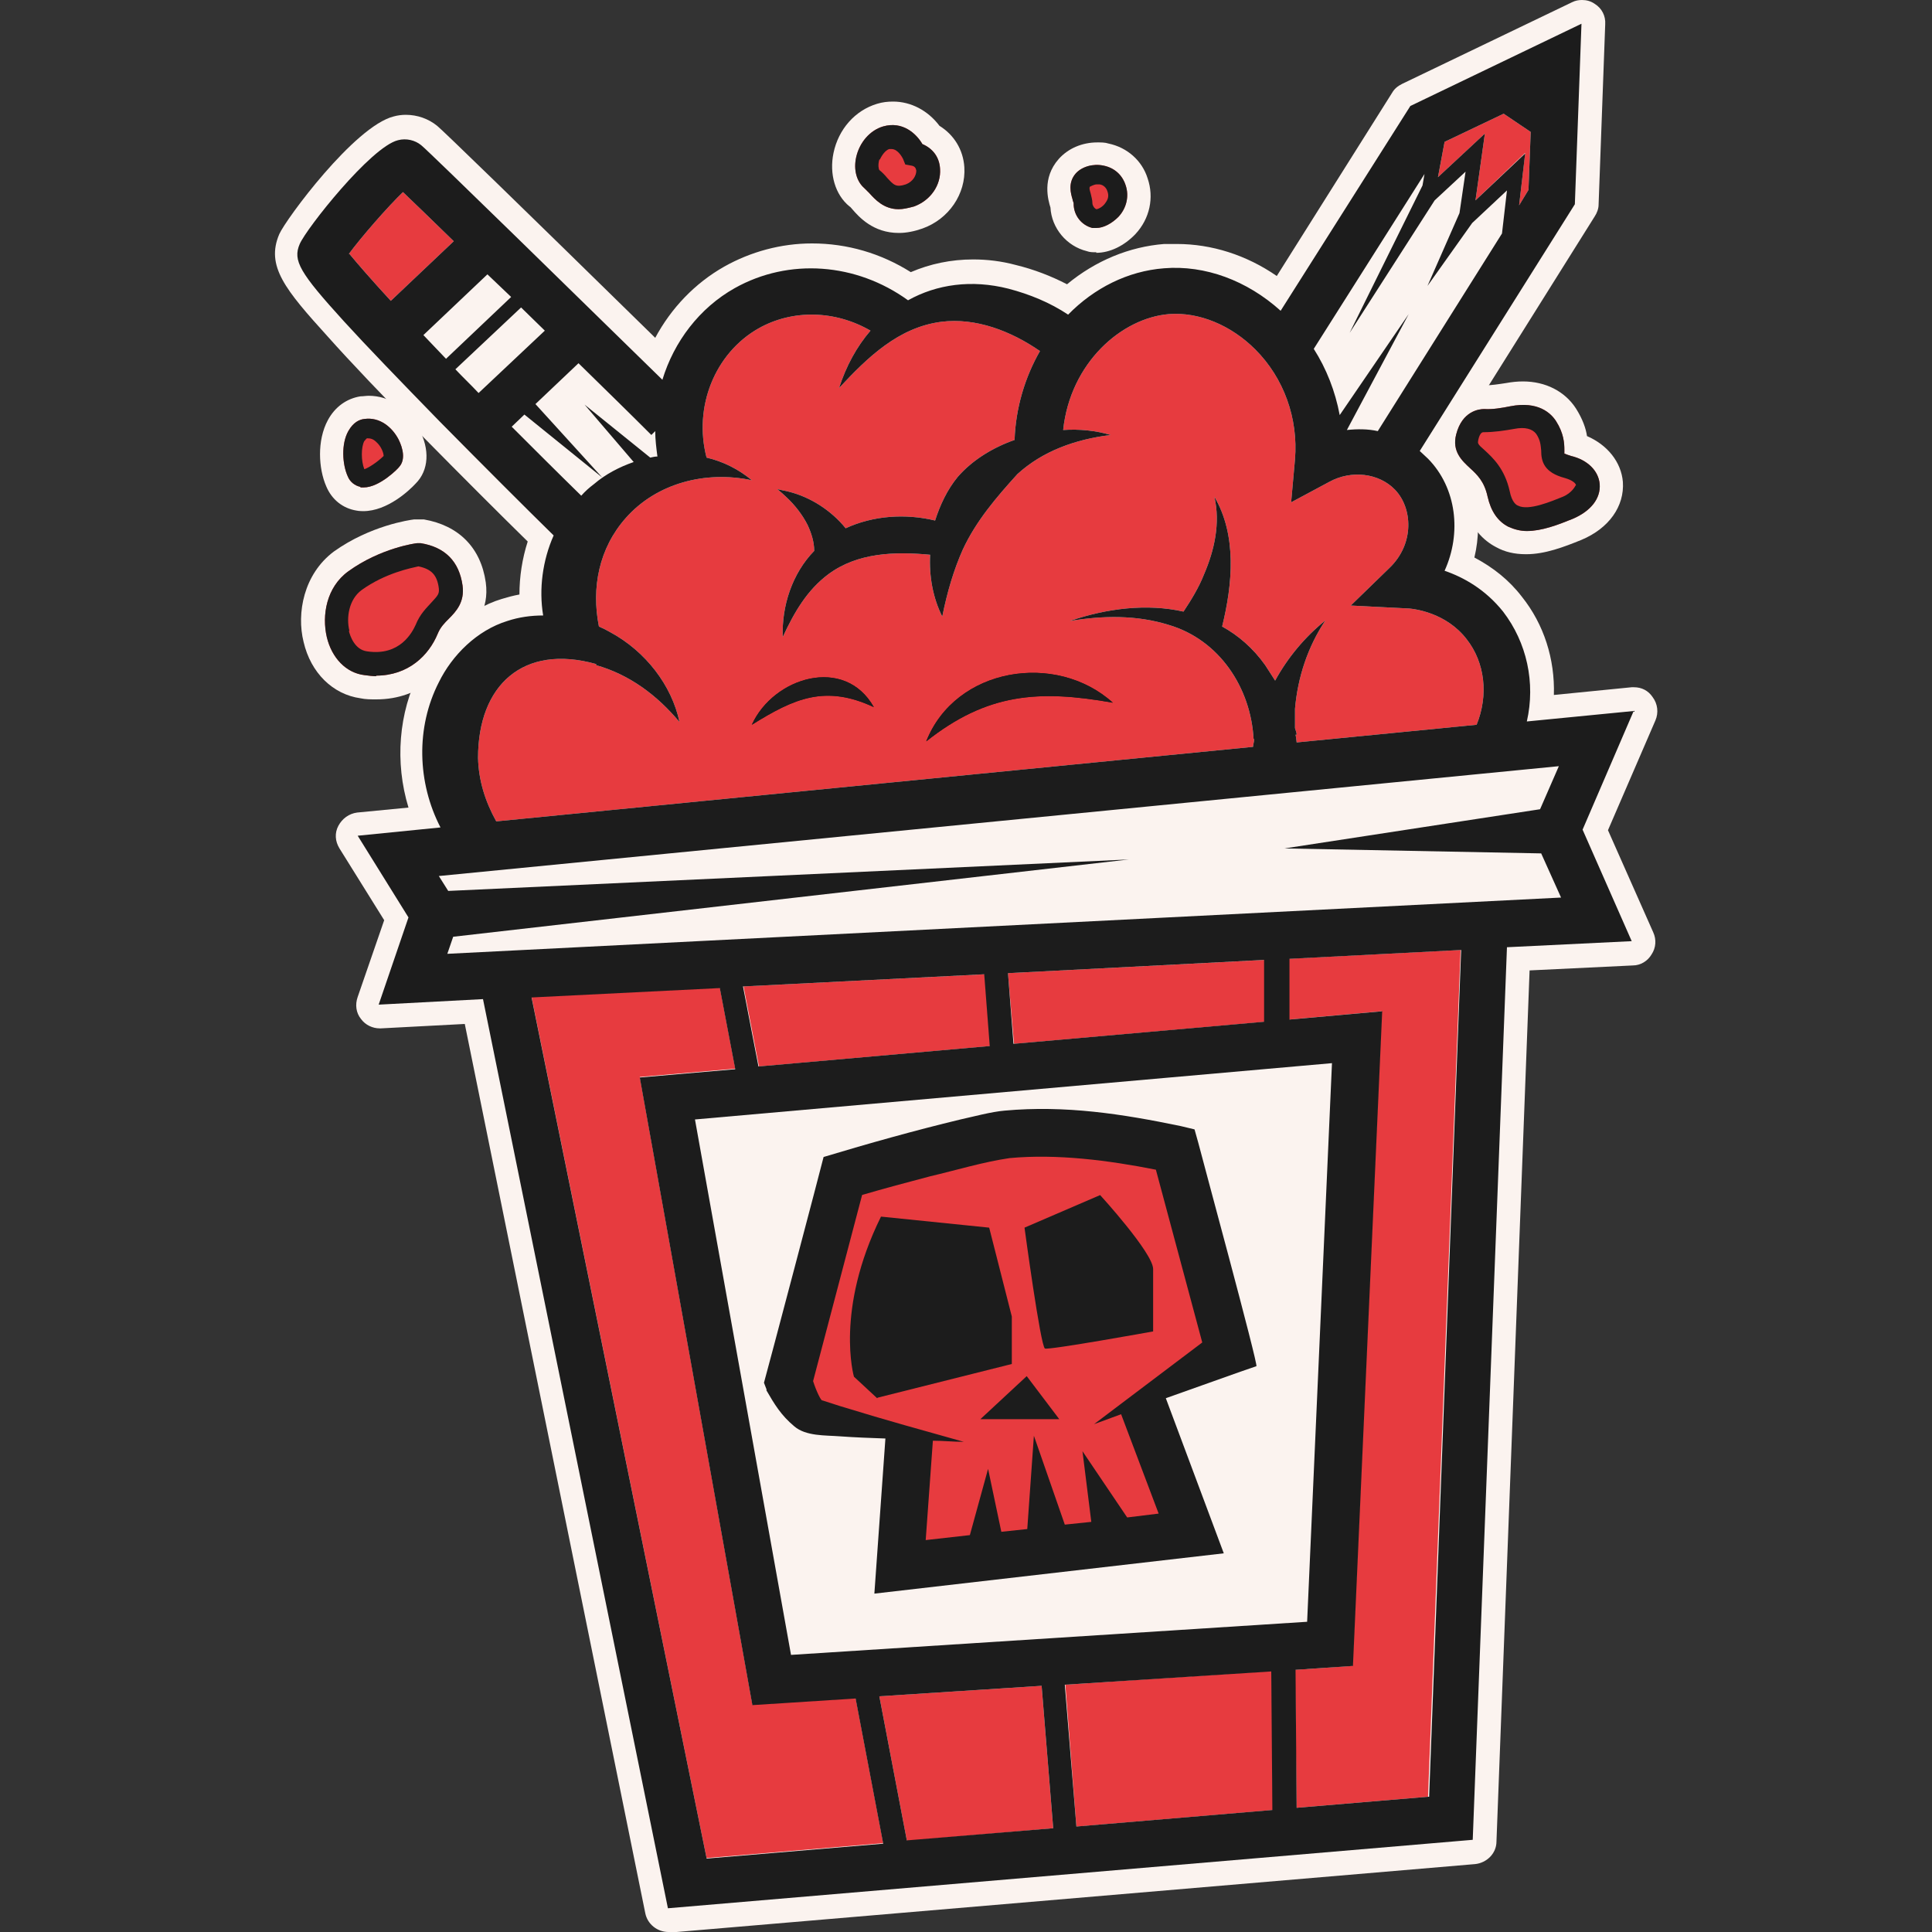 <?xml version="1.0" encoding="UTF-8"?>
<svg id="Capa_1" xmlns="http://www.w3.org/2000/svg" version="1.1" viewBox="0 0 35 35">
  <rect x="0" y="0" width="35" height="35" fill="#333333" stroke="none"/>
  <!-- Generator: Adobe Illustrator 29.0.0, SVG Export Plug-In . SVG Version: 2.1.0 Build 186)  -->
  <defs>
    <style>
      .st0 {
        fill: #1c1c1c;
      }

      .st1 {
        fill: #fbf3ef;
      }

      .st2 {
        fill: #e73b3f;
      }
    </style>
  </defs>
  <g>
    <path class="st1" d="M12.11,35c-.2,0-.38-.14-.42-.34l-3.27-16.11-1.52.08s-.01,0-.02,0c-.13,0-.26-.06-.34-.17-.09-.11-.11-.26-.06-.4l.48-1.39-.81-1.3c-.08-.13-.09-.28-.02-.41.07-.13.19-.22.34-.24l.93-.09c-.25-.82-.18-1.72.2-2.46.32-.63.87-1.13,1.49-1.32.1-.03.21-.06.32-.08,0-.32.05-.65.15-.96-.51-.5-1.2-1.19-1.88-1.88-.74-.75-1.33-1.37-1.74-1.83-.77-.85-1.13-1.28-.88-1.86.12-.27,1.36-1.95,2.07-2.13.07-.02.15-.03.22-.03.21,0,.41.07.57.2.11.09,1.44,1.38,3.95,3.84.29-.54.72-.99,1.25-1.29.48-.27,1.03-.42,1.59-.42.64,0,1.25.18,1.79.52.35-.15.73-.23,1.13-.23.25,0,.51.03.77.1.33.08.64.2.93.35.52-.43,1.13-.68,1.76-.73.07,0,.15,0,.23,0,.63,0,1.26.2,1.81.58l2.09-3.32c.04-.07.1-.12.18-.16L28.48.04c.06-.03.12-.04.18-.04.08,0,.16.02.23.07.13.08.2.22.19.37l-.12,3.27c0,.07-.03.15-.07.21l-2.62,4.18c.45.54.61,1.29.44,2,.34.18.63.41.86.71.4.5.6,1.13.58,1.78l1.41-.14s.03,0,.04,0c.14,0,.26.06.34.18.09.12.11.28.05.42l-.86,1.99.82,1.85c.06.13.05.28-.03.4-.07.12-.2.2-.34.2l-1.87.09-.6,15.78c0,.22-.18.39-.39.41l-14.58,1.24s-.02,0-.04,0Z"/>
    <path class="st1" d="M27.64,10.04c-.2,0-.38-.04-.54-.13-.21-.11-.48-.34-.59-.83-.03-.14-.08-.19-.19-.29-.15-.14-.51-.47-.37-1.03.14-.58.57-.78.92-.78,0,0,.04,0,.04,0,.11,0,.24-.02.37-.04.11-.02.21-.03.31-.03.41,0,.76.18.96.49.12.19.18.36.2.5.37.16.62.47.65.83.03.44-.25.84-.75,1.05-.32.13-.66.26-1,.26Z"/>
    <path class="st1" d="M16.28,4.22c-.46,0-.72-.29-.84-.43-.02-.02-.03-.04-.05-.05-.26-.21-.37-.59-.29-.97.09-.43.39-.77.79-.89.1-.03.19-.04.29-.04.32,0,.63.16.84.44.26.16.43.43.45.75.03.48-.28.94-.76,1.11-.14.05-.29.08-.42.08Z"/>
    <path class="st1" d="M19.86,4.57c-.06,0-.12,0-.17-.02-.37-.09-.64-.42-.66-.79,0,0,0,0,0,0-.04-.13-.16-.53.15-.88.17-.19.42-.3.7-.3.07,0,.14,0,.2.02.34.07.61.31.71.63.12.35.04.73-.22,1.01-.2.21-.46.34-.71.34Z"/>
    <path class="st1" d="M6.81,12.67c-.09,0-.19,0-.28-.02-.5-.07-.9-.46-1.03-1.02-.13-.52,0-1.23.55-1.64.66-.47,1.37-.57,1.45-.58h.03s.04,0,.05,0c.02,0,.05,0,.07,0h.03c.63.11,1.03.51,1.12,1.14.07.51-.21.8-.36.96-.06.07-.09.1-.11.14-.2.49-.71,1.02-1.51,1.02Z"/>
    <path class="st1" d="M6.59,9.26s-.09,0-.13-.01c-.25-.04-.45-.2-.55-.44-.14-.32-.17-.83.03-1.2.13-.24.34-.39.59-.43.05,0,.1-.01.15-.01.37,0,.71.22.91.6.2.37.18.75-.06.99-.11.12-.51.5-.95.5Z"/>
  </g>
  <g>
    <g>
      <path class="st2" d="M19.45,3.69c0,.21.14.39.34.44.02,0,.04,0,.07,0,.13,0,.28-.08.4-.2.15-.16.2-.38.13-.58-.06-.18-.2-.31-.4-.35-.19-.04-.39.02-.5.14-.15.17-.09.37-.06.47,0,.02.02.06.02.07Z"/>
      <path class="st2" d="M19.75,3.38s.07-.04.12-.04c.02,0,.03,0,.05,0,.07.01.12.06.14.12.03.08.02.14-.03.21-.05.08-.14.12-.17.12-.04-.02-.07-.07-.07-.11,0-.06-.02-.12-.03-.17-.03-.1-.03-.12,0-.14Z"/>
    </g>
    <g>
      <path class="st2" d="M6.81,12.24c.59,0,.96-.37,1.12-.76.05-.12.12-.19.2-.27.13-.13.29-.3.25-.6-.06-.44-.32-.7-.76-.77h-.03s-.03,0-.03,0c-.03,0-.67.09-1.25.51-.4.29-.48.8-.39,1.19.09.38.35.65.68.69.08.01.15.02.22.02Z"/>
      <path class="st2" d="M6.33,11.43c-.06-.24-.01-.57.22-.74.43-.31.9-.4,1.03-.43.24.05.34.16.37.4.01.1-.02.13-.13.25-.09.1-.21.21-.29.41-.06.13-.28.57-.88.48-.23-.03-.31-.29-.33-.37Z"/>
    </g>
    <g>
      <path class="st2" d="M15.66,3.41s.06.06.09.09c.1.11.26.29.53.29.08,0,.17-.02.28-.05.3-.11.49-.39.47-.68-.01-.21-.13-.37-.32-.45-.11-.19-.36-.42-.71-.32-.24.07-.43.29-.49.56-.05.23.01.44.15.56Z"/>
      <path class="st2" d="M15.94,2.89s.07-.16.17-.19c.02,0,.03,0,.04,0,.12,0,.2.16.21.18l.04.1.11.02c.06.01.08.04.09.09,0,.09-.06.2-.19.25-.18.06-.22.01-.34-.12-.04-.05-.09-.1-.14-.14-.01-.01-.03-.09,0-.19Z"/>
    </g>
    <g>
      <path class="st2" d="M28.34,8.22s0-.04,0-.07c0-.12-.01-.3-.15-.52-.09-.14-.32-.37-.83-.27-.15.03-.32.06-.47.05h0c-.09,0-.4.03-.51.46-.08.31.11.48.25.61.13.12.26.24.32.52.06.26.18.44.37.54.11.05.22.08.34.08.27,0,.56-.11.83-.22.33-.14.51-.37.49-.63-.02-.24-.22-.44-.52-.51-.06-.02-.09-.03-.11-.04Z"/>
      <path class="st2" d="M28.54,8.8s-.06.13-.23.2c-.2.08-.62.26-.81.16-.03-.01-.11-.06-.15-.26-.09-.41-.31-.61-.45-.74-.14-.12-.13-.13-.12-.19.01-.05.04-.14.09-.14h0c.2,0,.39-.03.56-.06.2-.04.33,0,.4.09.08.12.08.21.09.3,0,.2.05.4.43.5.14.04.2.1.2.13Z"/>
    </g>
    <polygon class="st0" points="17.76 25.71 19.19 25.71 18.6 24.93 17.76 25.71"/>
    <g>
      <path class="st0" d="M13.88,25.18c.15.26.27.46.51.66.21.18.56.16.82.18.27.02.55.03.83.04l-.2,2.81,6.33-.73-1.05-2.81,1.35-.48s.29-.1.29-.1c.05.02-1.02-3.91-1.05-4.04l-.07-.25s-.25-.06-.25-.06c-1.06-.22-2.09-.38-3.19-.28-.24.02-.57.11-.8.16-.83.2-1.65.43-2.48.68-.04.17-1.02,3.88-1.08,4.09,0,0,.05.13.05.13Z"/>
      <path class="st0" d="M15.61,21.65c.41-.12.82-.23,1.24-.34.47-.11.96-.26,1.44-.33.86-.08,1.79.04,2.65.21l.84,3.13-1.96,1.48.49-.18.68,1.8-.57.07-.81-1.2.16,1.28-.48.05-.56-1.61-.12,1.69-.47.05-.24-1.14-.33,1.2-.8.09.13-1.8c.19,0,.37.02.56.02-.71-.2-1.44-.4-2.15-.62-.14-.04-.28-.09-.41-.13-.02.02-.11-.16-.17-.35l.89-3.38Z"/>
    </g>
    <g>
      <path class="st1" d="M29.6,12.88l-1.94.19c.16-.7,0-1.43-.43-1.99-.32-.4-.71-.62-1.06-.74.31-.68.22-1.5-.3-2.03-.05-.05-.1-.09-.15-.14l2.81-4.47.12-3.27-3.1,1.49-2.35,3.71c-.61-.55-1.37-.83-2.11-.77-.66.05-1.27.36-1.74.84-.33-.22-.7-.37-1.08-.47-.67-.17-1.3-.08-1.82.21-.94-.68-2.16-.77-3.14-.22-.64.36-1.1.97-1.31,1.66-1.36-1.33-4.23-4.14-4.37-4.25-.11-.09-.27-.13-.42-.09-.49.12-1.66,1.6-1.78,1.88-.13.3,0,.52.8,1.4.41.45,1,1.06,1.73,1.81.79.8,1.58,1.59,2.07,2.07-.2.45-.27.97-.19,1.45-.22,0-.44.03-.65.1-.55.17-1,.62-1.24,1.11-.42.82-.39,1.82.03,2.63l-1.5.15.92,1.48-.54,1.58,1.89-.1,3.35,16.47,14.58-1.24.62-16.17,2.26-.11-.89-2.02.93-2.16Z"/>
      <polygon class="st2" points="26.17 2.57 27.24 2.06 27.73 2.39 27.69 3.44 27.52 3.72 27.63 2.77 26.73 3.63 26.9 2.42 26.05 3.21 26.17 2.57"/>
      <path class="st1" d="M25.81,3.13l-.04.23-1.32,2.67,1.54-2.4.56-.52-.11.75-.58,1.32.81-1.14.63-.59-.09.78-2.25,3.58c-.18-.04-.37-.04-.56-.02l1.12-2.1-1.25,1.83c-.08-.43-.24-.84-.47-1.2l2.02-3.19Z"/>
      <path class="st2" d="M6.32,4.6c.22-.3.7-.85.98-1.12.2.19.52.5.92.89l-1.14,1.08c-.35-.38-.61-.68-.75-.85Z"/>
      <path class="st1" d="M7.66,6.08l1.17-1.11c.14.13.28.27.43.41l-1.18,1.12c-.14-.15-.28-.29-.41-.43Z"/>
      <path class="st1" d="M8.67,7.12c-.14-.15-.29-.29-.42-.43l1.19-1.12c.14.14.29.28.43.42l-1.2,1.13Z"/>
      <path class="st1" d="M9.27,7.73l.23-.22,1.41,1.14-1.21-1.33.78-.74c.46.45.92.9,1.32,1.3l.07-.07c0,.15.02.31.04.46-.04,0-.09.01-.13.02l-1.19-.96.89,1.04c-.26.09-.51.22-.72.4-.08.06-.16.13-.23.21-.43-.42-.85-.84-1.26-1.25Z"/>
      <path class="st2" d="M10.8,12.05c.6.17,1.1.54,1.51,1.03-.14-.66-.61-1.28-1.26-1.63-.07-.04-.13-.07-.2-.1-.14-.7,0-1.42.49-1.97.55-.62,1.43-.86,2.28-.68-.24-.2-.52-.34-.82-.41-.24-.92.15-1.89.94-2.34.62-.35,1.39-.33,2.03.04-.25.29-.44.64-.57,1.04.52-.56,1.08-1.1,1.85-1.2.63-.08,1.27.17,1.79.53-.27.47-.44,1.03-.46,1.61-.4.14-.77.37-1.03.67-.19.23-.32.51-.41.79-.54-.13-1.12-.09-1.62.14-.26-.32-.63-.56-1.02-.66-.07-.02-.15-.03-.22-.05.06.05.12.1.17.15.15.14.29.32.38.5.07.15.12.31.12.47-.4.41-.59,1-.57,1.56.21-.45.44-.85.83-1.14.53-.39,1.2-.41,1.84-.35-.02.39.05.78.22,1.12.09-.45.21-.85.37-1.21.24-.52.61-.95.99-1.37.46-.42,1.05-.63,1.69-.71-.27-.08-.56-.11-.86-.09.13-1.22,1.06-2.03,1.92-2.1.54-.04,1.12.2,1.56.64.52.52.78,1.25.72,1.99l-.07.78.69-.37c.4-.22.9-.16,1.19.14.32.33.36.98-.1,1.42l-.7.68.98.05c.17,0,.75.08,1.12.56.33.42.4,1.01.18,1.55l-3.26.32s-.01-.1-.02-.14c.01,0,.02,0,.02,0,0-.04-.02-.08-.03-.12,0-.12,0-.24,0-.35.05-.57.23-1.12.55-1.6-.37.3-.68.67-.91,1.09-.06-.09-.12-.19-.18-.28-.22-.31-.49-.54-.78-.7.19-.77.27-1.65-.14-2.35.11.48,0,.97-.19,1.41-.09.23-.23.46-.37.67-.66-.15-1.39-.06-2.06.17.6-.1,1.21-.11,1.79.07.92.27,1.49,1.14,1.54,2.07,0,0,0,0,.01,0,0,.05-.02.1-.02.14l-13.71,1.35c-.2-.36-.32-.74-.33-1.15,0-1.32.82-2.07,2.14-1.7Z"/>
      <polygon class="st2" points="12.8 33.66 9.63 18.06 13.04 17.89 13.32 19.36 11.59 19.51 13.63 30.88 15.5 30.76 16 33.39 12.8 33.66"/>
      <polygon class="st1" points="24.13 19.26 23.68 29.38 14.33 29.98 12.59 20.28 24.13 19.26"/>
      <polygon class="st2" points="13.47 17.87 17.84 17.65 17.94 18.95 13.75 19.32 13.47 17.87"/>
      <polygon class="st2" points="18.26 17.63 22.91 17.39 22.92 18.51 18.37 18.91 18.26 17.63"/>
      <polygon class="st2" points="16.43 33.35 15.93 30.73 18.87 30.54 19.08 33.12 16.43 33.35"/>
      <polygon class="st2" points="19.5 33.09 19.3 30.52 23.04 30.27 23.06 32.79 19.5 33.09"/>
      <polygon class="st2" points="25.87 32.55 23.49 32.75 23.46 30.25 24.5 30.18 25.03 18.32 23.35 18.47 23.33 17.37 26.46 17.21 25.87 32.55"/>
      <polygon class="st1" points="8.1 17.29 8.21 16.96 20.45 15.56 8.12 16.13 7.95 15.86 28.25 13.87 27.91 14.65 23.28 15.36 27.93 15.46 28.28 16.26 8.1 17.29"/>
    </g>
    <path class="st0" d="M15.9,25.32l2.43-.61v-.86s-.41-1.61-.41-1.61l-1.96-.2c-.84,1.7-.49,2.9-.49,2.9l.42.39Z"/>
    <path class="st0" d="M20.89,24.12v-1.13c0-.29-.96-1.34-.96-1.34l-1.37.59s.29,2.15.37,2.19c.08.03,1.96-.31,1.96-.31Z"/>
    <path class="st0" d="M20.16,12.73c-1.03-.93-2.85-.64-3.38.7,1.1-.87,2.03-.94,3.38-.7Z"/>
    <g>
      <path class="st2" d="M6.53,8.83s.04,0,.06,0c.29,0,.63-.35.64-.37.12-.13.07-.34-.01-.5-.11-.21-.33-.41-.62-.37-.09.01-.2.06-.29.22-.13.23-.11.6-.01.82.04.1.13.17.23.19Z"/>
      <path class="st2" d="M6.61,7.98s.03-.04.04-.04c.06,0,.11.01.17.07.09.08.13.2.13.25-.11.11-.28.22-.35.24-.06-.15-.06-.4,0-.51Z"/>
    </g>
    <path class="st0" d="M15.83,12.81c-.53-.94-1.82-.54-2.21.32.77-.48,1.33-.73,2.21-.32Z"/>
    <polygon class="st2" points="21.18 20.84 22.14 24.43 20.75 25.47 21.34 27.91 16.17 28.32 16.38 25.94 14.72 25.58 14.33 24.98 15.41 21.33 18.25 20.36 21.18 20.84"/>
    <g>
      <path class="st0" d="M29.6,12.88l-1.94.19c.16-.7,0-1.43-.43-1.99-.32-.4-.71-.62-1.06-.74.31-.68.22-1.5-.3-2.03-.05-.05-.1-.09-.15-.14l2.81-4.47.12-3.27-3.1,1.49-2.35,3.71c-.61-.55-1.37-.83-2.11-.77-.66.05-1.27.36-1.74.84-.33-.22-.7-.37-1.08-.47-.67-.17-1.3-.08-1.82.21-.94-.68-2.16-.77-3.14-.22-.64.36-1.1.97-1.31,1.66-1.36-1.33-4.23-4.14-4.37-4.25-.11-.09-.27-.13-.42-.09-.49.12-1.66,1.6-1.78,1.88-.13.3,0,.52.8,1.4.41.45,1,1.06,1.73,1.81.79.8,1.58,1.59,2.07,2.07-.2.45-.27.97-.19,1.45-.22,0-.44.03-.65.1-.55.17-1,.62-1.24,1.11-.42.82-.39,1.82.03,2.63l-1.5.15.92,1.48-.54,1.58,1.89-.1,3.35,16.47,14.58-1.24.62-16.17,2.26-.11-.89-2.02.93-2.16ZM26.17,2.57l1.07-.51.49.33-.04,1.05-.17.28.11-.94-.9.85.17-1.21-.85.79.12-.64ZM25.81,3.13l-.04.23-1.32,2.67,1.54-2.4.56-.52-.11.75-.58,1.32.81-1.14.63-.59-.09.78-2.25,3.58c-.18-.04-.37-.04-.56-.02l1.12-2.1-1.25,1.83c-.08-.43-.24-.84-.47-1.2l2.02-3.19ZM6.32,4.6c.22-.3.7-.85.98-1.12.2.19.52.5.92.89l-1.14,1.08c-.35-.38-.61-.68-.75-.85ZM7.66,6.08l1.17-1.11c.14.13.28.27.43.41l-1.18,1.12c-.14-.15-.28-.29-.41-.43ZM8.67,7.12c-.14-.15-.29-.29-.42-.43l1.19-1.12c.14.14.29.28.43.42l-1.2,1.13ZM9.27,7.73l.23-.22,1.41,1.14-1.21-1.33.78-.74c.46.45.92.9,1.32,1.3l.07-.07c0,.15.02.31.04.46-.04,0-.09.01-.13.02l-1.19-.96.89,1.04c-.26.09-.51.22-.72.4-.08.06-.16.13-.23.21-.43-.42-.85-.84-1.26-1.25ZM10.8,12.05c.6.17,1.1.54,1.51,1.03-.14-.66-.61-1.28-1.26-1.63-.07-.04-.13-.07-.2-.1-.14-.7,0-1.42.49-1.97.55-.62,1.43-.86,2.28-.68-.24-.2-.52-.34-.82-.41-.24-.92.15-1.89.94-2.34.62-.35,1.39-.33,2.03.04-.25.29-.44.64-.57,1.04.52-.56,1.08-1.1,1.85-1.2.63-.08,1.27.17,1.79.53-.27.47-.44,1.03-.46,1.61-.4.14-.77.37-1.03.67-.19.23-.32.51-.41.79-.54-.13-1.12-.09-1.62.14-.26-.32-.63-.56-1.02-.66-.07-.02-.15-.03-.22-.05.06.05.12.1.17.15.15.14.29.32.38.5.07.15.12.31.12.47-.4.41-.59,1-.57,1.56.21-.45.44-.85.83-1.14.53-.39,1.2-.41,1.84-.35-.02.39.05.78.22,1.12.09-.45.21-.85.37-1.21.24-.52.61-.95.99-1.37.46-.42,1.05-.63,1.69-.71-.27-.08-.56-.11-.86-.09.13-1.22,1.06-2.03,1.92-2.1.54-.04,1.12.2,1.56.64.52.52.78,1.25.72,1.99l-.07.78.69-.37c.4-.22.9-.16,1.19.14.32.33.36.98-.1,1.42l-.7.68.98.05c.17,0,.75.08,1.12.56.33.42.4,1.01.18,1.55l-3.26.32s-.01-.1-.02-.14c.01,0,.02,0,.02,0,0-.04-.02-.08-.03-.12,0-.12,0-.24,0-.35.05-.57.23-1.12.55-1.6-.37.3-.68.67-.91,1.09-.06-.09-.12-.19-.18-.28-.22-.31-.49-.54-.78-.7.19-.77.27-1.65-.14-2.35.11.48,0,.97-.19,1.41-.09.23-.23.46-.37.67-.66-.15-1.39-.06-2.06.17.6-.1,1.21-.11,1.79.07.92.27,1.49,1.14,1.54,2.07,0,0,0,0,.01,0,0,.05-.02.1-.02.14l-13.71,1.35c-.2-.36-.32-.74-.33-1.15,0-1.32.82-2.07,2.14-1.7ZM12.8,33.66l-3.17-15.59,3.41-.17.28,1.47-1.73.15,2.04,11.37,1.87-.12.5,2.63-3.2.27ZM24.13,19.26l-.45,10.12-9.35.6-1.74-9.7,11.54-1.02ZM13.47,17.87l4.36-.22.1,1.3-4.19.37-.28-1.45ZM18.26,17.63l4.64-.24v1.12s-4.54.4-4.54.4l-.1-1.29ZM16.43,33.35l-.5-2.62,2.94-.19.21,2.58-2.65.22ZM19.5,33.09l-.21-2.57,3.74-.24.02,2.51-3.56.3ZM25.87,32.55l-2.38.2-.02-2.5,1.04-.07.53-11.86-1.68.15v-1.1s3.11-.16,3.11-.16l-.58,15.34ZM8.1,17.29l.11-.32,12.24-1.4-12.33.57-.17-.27,20.29-1.99-.34.78-4.63.71,4.65.09.36.8-20.19,1.02Z"/>
      <path class="st0" d="M13.88,25.18c.15.26.27.46.51.66.21.18.56.16.82.18.27.02.55.03.83.04l-.2,2.81,6.33-.73-1.05-2.81,1.35-.48s.29-.1.29-.1c.05.02-1.02-3.91-1.05-4.04l-.07-.25s-.25-.06-.25-.06c-1.06-.22-2.09-.38-3.19-.28-.24.02-.57.11-.8.16-.83.2-1.65.43-2.48.68-.04.17-1.02,3.88-1.08,4.09,0,0,.05.13.05.13ZM15.61,21.65c.41-.12.82-.23,1.24-.34.47-.11.96-.26,1.44-.33.86-.08,1.79.04,2.65.21l.84,3.13-1.96,1.48.49-.18.68,1.8-.57.07-.81-1.2.16,1.28-.48.05-.56-1.61-.12,1.69-.47.05-.24-1.14-.33,1.2-.8.09.13-1.8c.19,0,.37.02.56.02-.71-.2-1.44-.4-2.15-.62-.14-.04-.28-.09-.41-.13-.02.02-.11-.16-.17-.35l.89-3.38Z"/>
      <polygon class="st0" points="17.76 25.71 19.19 25.71 18.6 24.93 17.76 25.71"/>
      <path class="st0" d="M20.89,24.12v-1.13c0-.29-.96-1.34-.96-1.34l-1.37.59s.29,2.15.37,2.19c.08.03,1.96-.31,1.96-.31Z"/>
      <path class="st0" d="M15.9,25.32l2.43-.61v-.86s-.41-1.61-.41-1.61l-1.96-.2c-.84,1.7-.49,2.9-.49,2.9l.42.39Z"/>
      <path class="st0" d="M20.16,12.73c-1.03-.93-2.85-.64-3.38.7,1.1-.87,2.03-.94,3.38-.7Z"/>
      <path class="st0" d="M15.83,12.81c-.53-.94-1.82-.54-2.21.32.77-.48,1.33-.73,2.21-.32Z"/>
      <path class="st0" d="M28.34,8.22s0-.04,0-.07c0-.12-.01-.3-.15-.52-.09-.14-.32-.37-.83-.27-.15.03-.32.06-.47.05h0c-.09,0-.4.03-.51.46-.08.31.11.48.25.61.13.12.26.24.32.52.06.26.18.44.37.54.11.05.22.08.34.08.27,0,.56-.11.83-.22.33-.14.51-.37.49-.63-.02-.24-.22-.44-.52-.51-.06-.02-.09-.03-.11-.04ZM28.54,8.8s-.06.13-.23.2c-.2.08-.62.26-.81.16-.03-.01-.11-.06-.15-.26-.09-.41-.31-.61-.45-.74-.14-.12-.13-.13-.12-.19.01-.05.04-.14.09-.14h0c.2,0,.39-.03.56-.06.2-.04.33,0,.4.09.08.12.08.21.09.3,0,.2.05.4.43.5.14.04.2.1.2.13Z"/>
      <path class="st0" d="M15.66,3.41s.06.06.09.09c.1.11.26.29.53.29.08,0,.17-.02.28-.05.3-.11.49-.39.47-.68-.01-.21-.13-.37-.32-.45-.11-.19-.36-.42-.71-.32-.24.07-.43.29-.49.56-.05.23.01.44.15.56ZM15.94,2.89s.07-.16.17-.19c.02,0,.03,0,.04,0,.12,0,.2.16.21.18l.04.1.11.02c.06.01.08.04.09.09,0,.09-.06.2-.19.25-.18.06-.22.01-.34-.12-.04-.05-.09-.1-.14-.14-.01-.01-.03-.09,0-.19Z"/>
      <path class="st0" d="M19.45,3.69c0,.21.14.39.34.44.02,0,.04,0,.07,0,.13,0,.28-.08.4-.2.15-.16.2-.38.13-.58-.06-.18-.2-.31-.4-.35-.19-.04-.39.02-.5.14-.15.17-.09.37-.06.47,0,.02.02.06.02.07ZM19.75,3.38s.07-.04.12-.04c.02,0,.03,0,.05,0,.07.01.12.06.14.12.03.08.02.14-.03.21-.05.08-.14.12-.17.12-.04-.02-.07-.07-.07-.11,0-.06-.02-.12-.03-.17-.03-.1-.03-.12,0-.14Z"/>
      <path class="st0" d="M6.81,12.24c.59,0,.96-.37,1.12-.76.05-.12.12-.19.2-.27.13-.13.29-.3.25-.6-.06-.44-.32-.7-.76-.77h-.03s-.03,0-.03,0c-.03,0-.67.09-1.25.51-.4.29-.48.8-.39,1.19.09.38.35.65.68.69.08.01.15.02.22.02ZM6.33,11.43c-.06-.24-.01-.57.22-.74.43-.31.9-.4,1.03-.43.24.05.34.16.37.4.01.1-.02.13-.13.25-.09.1-.21.21-.29.41-.06.13-.28.57-.88.48-.23-.03-.31-.29-.33-.37Z"/>
      <path class="st0" d="M6.53,8.83s.04,0,.06,0c.29,0,.63-.35.64-.37.12-.13.07-.34-.01-.5-.11-.21-.33-.41-.62-.37-.09.01-.2.06-.29.22-.13.23-.11.6-.01.82.04.1.13.17.23.19ZM6.61,7.98s.03-.04.04-.04c.06,0,.11.01.17.07.09.08.13.2.13.25-.11.11-.28.22-.35.24-.06-.15-.06-.4,0-.51Z"/>
    </g>
  </g>
</svg>